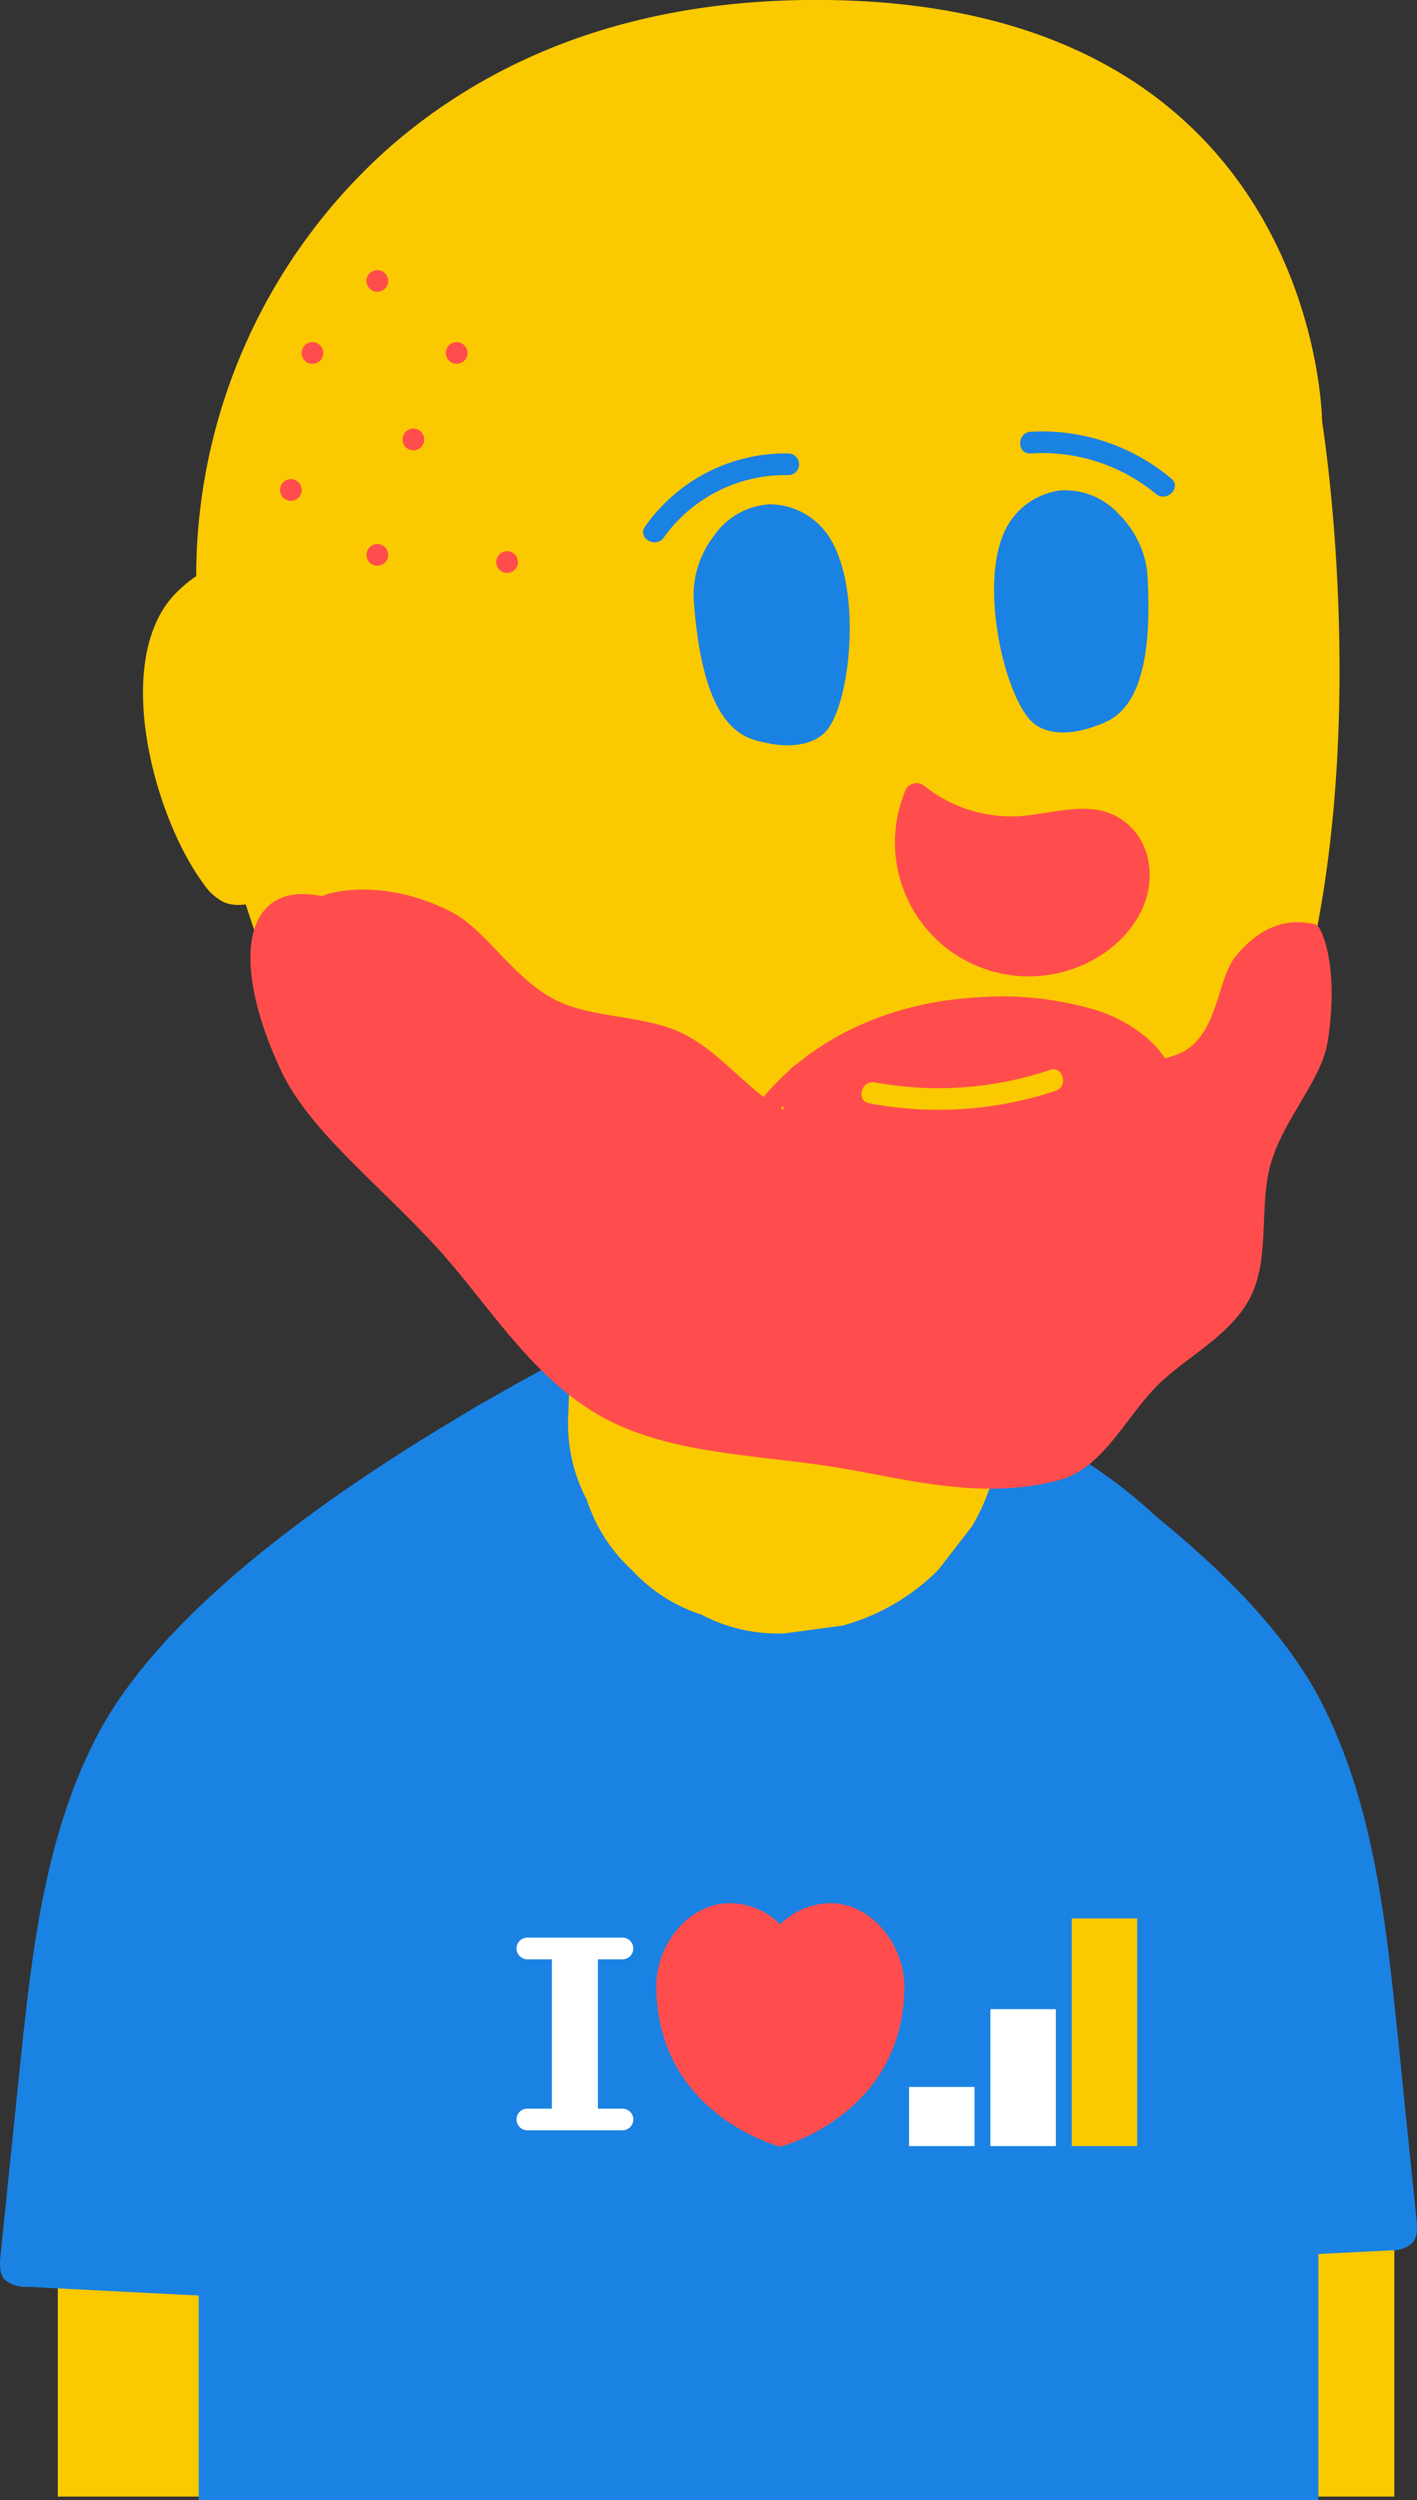 <?xml version="1.0" encoding="UTF-8"?> <svg xmlns="http://www.w3.org/2000/svg" id="Layer_1" data-name="Layer 1" viewBox="0 0 196.14 345.94"><rect x="0" y="0" width="196.14" height="345.94" fill="#333333" stroke="none"/> <defs> <style>.cls-1,.cls-7{fill:#fbc900;}.cls-2{fill:#1a82e3;}.cls-3,.cls-6{fill:#ff4d4d;}.cls-4,.cls-5{fill:#fff;}.cls-5{stroke:#fff;}.cls-5,.cls-6,.cls-7{stroke-miterlimit:10;}.cls-6{stroke:#ff4d4d;}.cls-7{stroke:#fbc900;}</style> </defs> <g id="Layer_2" data-name="Layer 2"> <g id="Layer_1-2" data-name="Layer 1-2"> <rect class="cls-1" x="8" y="306.44" width="26" height="39"></rect> <rect class="cls-1" x="167" y="306.44" width="26" height="39"></rect> <path class="cls-2" d="M77,188.44c-20.89,11.27-52.73,30.81-63.64,51.89-7.29,14.07-9,30.27-10.64,46L.07,312.09c-.11,1.15-.19,2.46.58,3.32a4.26,4.26,0,0,0,3.06,1l39.3,2c1.53.08,3.2.12,4.45-.78,1.42-1,1.85-2.9,2.15-4.62,3.32-19,4-38.45,9.58-56.89,5.77-19.27,16.74-37.3,18-57.38"></path> <path class="cls-2" d="M119.16,183.44c20.88,11.27,52.73,30.81,63.64,51.89,7.29,14.07,9,30.27,10.64,46l2.62,25.72c.12,1.15.19,2.46-.58,3.32a4.25,4.25,0,0,1-3,1l-39.3,2c-1.54.08-3.2.12-4.46-.78s-1.84-2.9-2.14-4.62c-3.32-19-4.06-38.45-9.58-56.89-5.78-19.27-16.74-37.3-18-57.38"></path> <path class="cls-2" d="M98,190.94h14a70.49,70.49,0,0,1,70.49,70.49v84.51H27.5V261.43c0-38.93,39.72-84,70.49-70.49Z"></path> <path class="cls-1" d="M78,152.05A407.86,407.86,0,0,1,78.65,196a22.62,22.62,0,0,0,2.59,11.55,22.52,22.52,0,0,0,6.2,9.66,22.58,22.58,0,0,0,9.65,6.2A22.68,22.68,0,0,0,108.65,226l8-1.08a29.81,29.81,0,0,0,13.23-7.71l4.7-6.07A29.94,29.94,0,0,0,138.65,196a407.49,407.49,0,0,0-.65-43.93,22.67,22.67,0,0,0-2.58-11.56,22.44,22.44,0,0,0-6.21-9.65,22.44,22.44,0,0,0-9.65-6.21,22.54,22.54,0,0,0-11.56-2.6l-8,1.07a30.12,30.12,0,0,0-13.23,7.72l-4.69,6.07A29.83,29.83,0,0,0,78,152.05Z"></path> <path class="cls-1" d="M183,58.27c3.86,25.81,12.4,130.58-62.39,130.17-84.3-.47-93.4-80.18-93.45-108.08A79.33,79.33,0,0,1,53.62,20.64C66.36,9.4,84.87.32,111.53,0,182.6-.82,183,58.27,183,58.27Z"></path> <path class="cls-1" d="M24.55,81.86c-9.17,8.92-3.47,30.82,3.61,40.41a7.54,7.54,0,0,0,2.76,2.53c1.55.71,3.34.36,5,0C51.21,121.76,44.05,62.9,24.55,81.86Z"></path> <path class="cls-3" d="M155.73,113.73c-4.39-3.37-9.77-1.08-14.84-.79A19.16,19.16,0,0,1,128,108.78a1.74,1.74,0,0,0-2.44.18,1.83,1.83,0,0,0-.39.82h0A18.52,18.52,0,0,0,152.65,132c4.26-2.84,7.39-7.76,6.25-13.13A8.84,8.84,0,0,0,155.73,113.73Z"></path> <path class="cls-3" d="M182.07,127.89c-3.15-.7-7-.44-11,4.39-2.4,2.91-2.36,9.07-6,12.34-3,2.69-8.72,2-12.93,4.2-3.55,1.83-6.27,7.08-10.94,8.08-3.88.83-8.6-2.65-13.4-2.65s-11.63,2.27-18.27-.24c-5.26-2-9.3-8.22-15-11-5.42-2.67-12.71-2-17.92-4.79-5.76-3.08-9.37-9.6-14.16-12.05C54.18,121.9,46.81,123,44.56,124c-10.68-2.25-12.92,8.51-5.73,24,3.89,8.37,13.34,15.59,21.43,24.38,7,7.58,12.91,17.78,22.52,23.36,9.07,5.26,20.51,5.45,31.54,7.07,10,1.47,20.94,5,32.24,2,5.91-1.54,9-8.23,13.28-12.74,4-4.2,10.56-7.13,13.32-12.75,2.66-5.41,1.08-12.67,2.76-18.38,1.83-6.23,7-11.47,7.86-16.82C185.4,133.93,183,128.1,182.07,127.89Z"></path> <path class="cls-3" d="M105,154.86a35.36,35.36,0,0,1,17.4-13,49.08,49.08,0,0,1,21.78-2.22c5.64.61,11.62,2.28,15.15,6.73a5,5,0,0,1,1.33,3.44c-.2,2.12-2.61,3.43-4.74,3.31s-4.53,8.73-6.46,7.82c-10.4-4.93-22.23-8.08-32-2-1.5.93-3.69-4-5.43-4.33-2.64-.43-3.5-4.67-1.23-6.1"></path> <path class="cls-3" d="M106.33,155.62c5.41-7.79,14.18-12.48,23.38-14.12a49.9,49.9,0,0,1,15.62-.22c4.16.58,8.61,1.79,11.72,4.77,1.27,1.21,3.3,3.53,1.25,5-1.28.89-2.87.3-4.09,1.3-2,1.66-2.75,4.52-4.2,6.61a3.72,3.72,0,0,1-.33.45c-.28.33-.33.13-.05.15.5,0,.33,0-.15-.24s-1.19-.54-1.78-.8a64.73,64.73,0,0,0-7-2.62,35.21,35.21,0,0,0-13.9-1.6,24.75,24.75,0,0,0-7.41,2c-.63.29-1.26.61-1.87.95-.1.06-.74.41-.74.44,0-.13.58.06.56,0a6.67,6.67,0,0,0-.68-.62c-.27-.29-.52-.6-.77-.91a15.27,15.27,0,0,0-1.73-1.95,6.26,6.26,0,0,0-2-1c-1.1-.47-1.66-2.51-.56-3.28,1.57-1.1.07-3.71-1.51-2.59a4.83,4.83,0,0,0-1.91,5.11,5.27,5.27,0,0,0,1.13,2.31,6,6,0,0,0,2.45,1.44c1.14.53,2,2.34,3,3.27a3.67,3.67,0,0,0,2.18,1.19c1.06.07,1.91-.69,2.81-1.15,4.8-2.48,10.36-2.74,15.6-1.75a49.75,49.75,0,0,1,8.19,2.36c1.23.47,2.44,1,3.64,1.51.92.41,1.9,1.12,3,1,1.38-.21,2.23-1.56,2.89-2.67.83-1.39,1.49-2.89,2.38-4.25a6.34,6.34,0,0,1,.41-.6c.08-.09.5-.47.35-.35.24-.19,0,0-.1,0-.34,0,.6,0,.56,0a7.24,7.24,0,0,0,1.67-.31,5.26,5.26,0,0,0,3.93-4.91c-.07-2.57-2.13-4.81-4-6.33a20.82,20.82,0,0,0-6.45-3.41A45.3,45.3,0,0,0,135.33,138c-12.3.66-24.35,5.92-31.51,16.24-1.1,1.59,1.5,3.09,2.59,1.51Z"></path> <path class="cls-2" d="M139.36,72.92a9.87,9.87,0,0,1,7.44-5.06,10.08,10.08,0,0,1,8.2,3.42,13.42,13.42,0,0,1,3.8,7.86c1.25,19.15-4.82,20.48-7.5,21.44s-6.08,1.25-8.23-.51C139.1,96.8,135.25,80.48,139.36,72.92Z"></path> <path class="cls-2" d="M114.47,73.85a9.85,9.85,0,0,0-8-4.07,10.09,10.09,0,0,0-7.7,4.44A13.47,13.47,0,0,0,96,82.5c1.21,19.16,7.4,19.7,10.18,20.31s6.19.46,8.1-1.57C117.79,97.49,119.51,80.82,114.47,73.85Z"></path> <path class="cls-2" d="M91.88,74.37a20.68,20.68,0,0,1,17.23-8.63,1.5,1.5,0,0,0,0-3A23.75,23.75,0,0,0,89.29,72.86C88.17,74.44,90.77,75.94,91.88,74.37Z"></path> <path class="cls-2" d="M142.7,62.74a24.69,24.69,0,0,1,17.3,5.6c1.48,1.23,3.61-.88,2.13-2.12a27.83,27.83,0,0,0-19.47-6.48c-1.92.12-1.93,3.12,0,3Z"></path> <path class="cls-1" d="M120.32,152.66a51.52,51.52,0,0,0,25.81-1.73c1.82-.61,1-3.51-.8-2.89a48.36,48.36,0,0,1-24.22,1.72C119.23,149.41,118.42,152.3,120.32,152.66Z"></path> <path class="cls-4" d="M73,271.1H86.16a1.5,1.5,0,0,0,0-3H73a1.5,1.5,0,0,0,0,3Z"></path> <path class="cls-4" d="M73,294.76H86.16a1.5,1.5,0,0,0,0-3H73a1.5,1.5,0,0,0,0,3Z"></path> <rect class="cls-5" x="76.89" y="269.32" width="5.37" height="23.66"></rect> <path class="cls-6" d="M115,263.84a9.45,9.45,0,0,0-7,3.16,9.41,9.41,0,0,0-7-3.16c-5.33,0-9.65,5.39-9.65,10.94,0,17.37,16.66,21.72,16.66,21.72s16.67-4.35,16.67-21.72C124.61,269.23,120.29,263.84,115,263.84Z"></path> <rect class="cls-5" x="126.33" y="289.26" width="8.06" height="7.18"></rect> <rect class="cls-5" x="137.59" y="278.5" width="8.06" height="17.94"></rect> <rect class="cls-7" x="148.85" y="265.94" width="8.06" height="30.5"></rect> <path class="cls-3" d="M40.26,69.3a1.5,1.5,0,1,0-1.5-1.5A1.5,1.5,0,0,0,40.26,69.3Z"></path> <path class="cls-3" d="M43.25,50.34a1.5,1.5,0,1,0-1.5-1.5A1.5,1.5,0,0,0,43.25,50.34Z"></path> <path class="cls-3" d="M57.22,62.31a1.5,1.5,0,1,0-1.5-1.5A1.5,1.5,0,0,0,57.22,62.31Z"></path> <path class="cls-3" d="M63.21,50.34a1.5,1.5,0,1,0-1.5-1.5A1.5,1.5,0,0,0,63.21,50.34Z"></path> <path class="cls-3" d="M52.23,40.37a1.5,1.5,0,1,0-1.5-1.5A1.5,1.5,0,0,0,52.23,40.37Z"></path> <path class="cls-3" d="M52.23,78.28a1.5,1.5,0,1,0-1.5-1.5A1.5,1.5,0,0,0,52.23,78.28Z"></path> <path class="cls-3" d="M70.19,79.27a1.5,1.5,0,1,0-1.5-1.5A1.5,1.5,0,0,0,70.19,79.27Z"></path> </g> </g> </svg> 